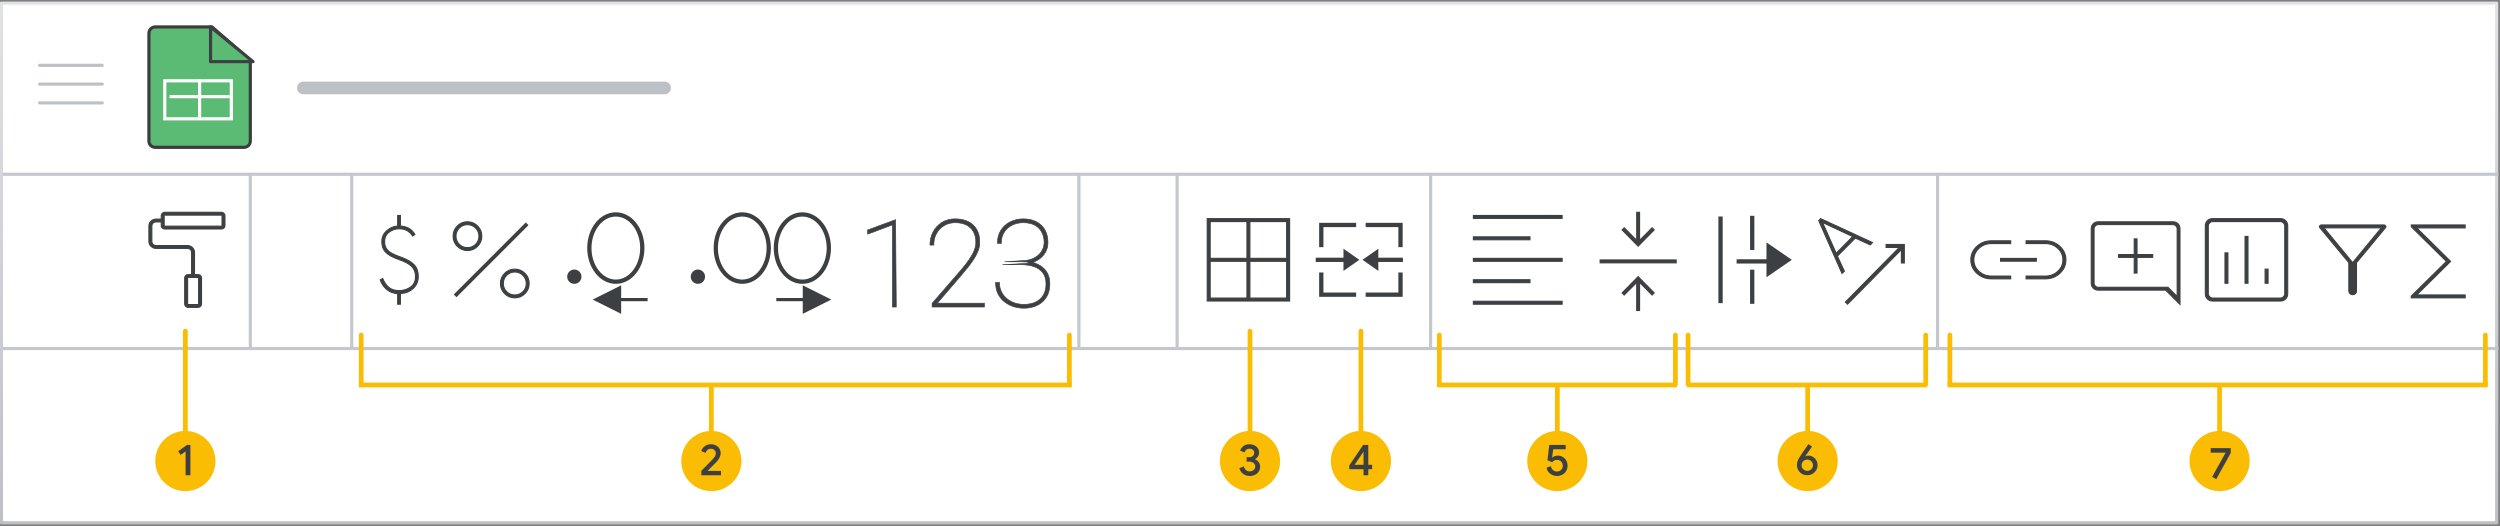 <?xml version="1.0" encoding="UTF-8"?>
<svg width="789px" height="166px" viewBox="0 0 789 166" version="1.1" xmlns="http://www.w3.org/2000/svg" xmlns:xlink="http://www.w3.org/1999/xlink">
    <rect x="0" y="0" width="789" height="166" fill="#808080" stroke="none"/>
    <title>sheets-sw-customize-spreadsheet-data</title>
    <defs>
        <linearGradient x1="50%" y1="0%" x2="50%" y2="100%" id="linearGradient-1">
            <stop stop-color="#E0E2E5" offset="0%"></stop>
            <stop stop-color="#BDC1C6" offset="100%"></stop>
        </linearGradient>
    </defs>
    <g id="sheets-sw-customize-spreadsheet-data" stroke="none" stroke-width="1" fill="none" fill-rule="evenodd">
        <rect id="border" stroke="url(#linearGradient-1)" fill="#FFFFFF" stroke-linejoin="round" x="0.45" y="1" width="787.495" height="164"></rect>
        <line x1="95.748" y1="27.76" x2="209.748" y2="27.76" id="Line-4" stroke="#BDC1C6" stroke-width="4" stroke-linecap="round" stroke-linejoin="round"></line>
        <g id="logo" transform="translate(47, 8.5)">
            <path d="M2,0 L19.918,0 L19.918,0 L32,10.514 L32,36 C32,37.105 31.105,38 30,38 L2,38 C0.895,38 1.3527075e-16,37.105 0,36 L0,2 C-5.7935996e-16,0.895 0.895,-1.91384796e-17 2,0 Z" id="Rectangle" stroke="#3C3C3C" fill="#5BBA73"></path>
            <line x1="7" y1="22" x2="25" y2="22" id="Line-11" stroke="#FFFFFF" stroke-linecap="square"></line>
            <rect id="Rectangle" stroke="#FFFFFF" x="5" y="17" width="21" height="12"></rect>
            <path d="M31.464,-0.5 L20.5,12.901 L20.5,-0.5 L31.464,-0.5 Z" id="Path-5" stroke="#3C4043" fill="#5BBA73" stroke-linejoin="round" transform="translate(25.705, 5.75) rotate(-90) translate(-25.705, -5.75) "></path>
            <line x1="16" y1="17" x2="16" y2="28" id="Line-12" stroke="#FFFFFF" stroke-linecap="square"></line>
        </g>
        <g id="UI/menu-dark-grey" transform="translate(12.5, 20)" stroke="#BDC1C6" stroke-linecap="round" stroke-linejoin="round">
            <line x1="1.99059519e-15" y1="0.618" x2="19.76" y2="0.618" id="Line"></line>
            <line x1="1.99059519e-15" y1="6.545" x2="19.76" y2="6.545" id="Line"></line>
            <line x1="1.99059519e-15" y1="12.473" x2="19.76" y2="12.473" id="Line"></line>
        </g>
        <line x1="1.415" y1="55" x2="787.991" y2="55" id="Line-13" stroke="#C4C8CC" stroke-linecap="square"></line>
        <line x1="1.415" y1="110" x2="787.991" y2="110" id="Line-13-Copy" stroke="#C4C8CC" stroke-linecap="square"></line>
        <line x1="79" y1="55.5" x2="79" y2="109.5" id="Line-14" stroke="#C4C8CC" stroke-linecap="square"></line>
        <line x1="111" y1="55.5" x2="111" y2="109.5" id="Line-14-Copy" stroke="#C4C8CC" stroke-linecap="square"></line>
        <line x1="340.5" y1="55.5" x2="340.5" y2="109.5" id="Line-14-Copy-2" stroke="#C4C8CC" stroke-linecap="square"></line>
        <line x1="371.5" y1="55.5" x2="371.5" y2="109.5" id="Line-14-Copy-3" stroke="#C4C8CC" stroke-linecap="square"></line>
        <line x1="451.5" y1="55.5" x2="451.5" y2="109.5" id="Line-14-Copy-4" stroke="#C4C8CC" stroke-linecap="square"></line>
        <line x1="611.5" y1="55.5" x2="611.5" y2="109.5" id="Line-14-Copy-5" stroke="#C4C8CC" stroke-linecap="square"></line>
        <g id="1" transform="translate(49, 136)">
            <circle id="Oval" fill="#FBBC04" cx="9.5" cy="9.5" r="9.5"></circle>
            <polygon fill="#3C4043" fill-rule="nonzero" points="11.09 14 11.09 4.424 10.012 4.424 7.24 6.412 8.01 7.574 9.578 6.454 9.578 14"></polygon>
        </g>
        <g id="2" transform="translate(215, 136)">
            <circle id="Oval" fill="#FBBC04" cx="9.5" cy="9.5" r="9.5"></circle>
            <path d="M12.546,14 L12.546,12.628 L8.346,12.628 L8.332,12.586 C8.603,12.306 8.999,11.909 9.522,11.396 C9.727,11.191 9.925,10.994 10.114,10.805 L10.908,10.01 C11.925,8.993 12.434,7.98 12.434,6.972 C12.434,6.468 12.306,6.006 12.049,5.586 C11.793,5.166 11.431,4.83 10.964,4.578 C10.498,4.326 9.961,4.2 9.354,4.2 C8.794,4.2 8.3,4.312 7.87,4.536 C7.441,4.76 7.098,5.035 6.841,5.362 C6.585,5.689 6.41,6.02 6.316,6.356 L7.674,6.916 C7.777,6.571 7.966,6.27 8.241,6.013 C8.517,5.756 8.878,5.628 9.326,5.628 C9.812,5.628 10.197,5.766 10.481,6.041 C10.766,6.316 10.908,6.641 10.908,7.014 C10.908,7.378 10.834,7.695 10.684,7.966 C10.535,8.237 10.255,8.587 9.844,9.016 C9.52,9.375 8.798,10.116 7.678,11.239 L6.587,12.33 L6.344,12.572 L6.344,14 L12.546,14 Z" fill="#3C4043" fill-rule="nonzero"></path>
        </g>
        <g id="3" transform="translate(385, 136)">
            <circle id="Oval" fill="#FBBC04" cx="9.5" cy="9.5" r="9.5"></circle>
            <path d="M9.417,14.224 C10.043,14.224 10.602,14.098 11.097,13.846 C11.592,13.594 11.982,13.246 12.266,12.803 C12.551,12.36 12.693,11.858 12.693,11.298 C12.693,10.738 12.544,10.257 12.245,9.856 C11.947,9.455 11.564,9.156 11.097,8.96 L11.097,8.89 C11.452,8.703 11.751,8.433 11.993,8.078 C12.236,7.723 12.357,7.294 12.357,6.79 C12.357,6.305 12.229,5.864 11.972,5.467 C11.716,5.07 11.356,4.76 10.894,4.536 C10.432,4.312 9.912,4.2 9.333,4.2 C8.549,4.2 7.907,4.403 7.408,4.809 C6.909,5.215 6.566,5.684 6.379,6.216 L7.751,6.79 C7.863,6.454 8.047,6.172 8.304,5.943 C8.561,5.714 8.904,5.6 9.333,5.6 C9.762,5.6 10.12,5.719 10.404,5.957 C10.689,6.195 10.831,6.505 10.831,6.888 C10.831,7.336 10.675,7.684 10.362,7.931 C10.05,8.178 9.66,8.302 9.193,8.302 L8.437,8.302 L8.437,9.688 L9.263,9.688 C9.814,9.688 10.269,9.833 10.628,10.122 C10.988,10.411 11.167,10.78 11.167,11.228 C11.167,11.676 10.995,12.045 10.649,12.334 C10.304,12.623 9.893,12.768 9.417,12.768 C8.95,12.768 8.556,12.633 8.234,12.362 C7.912,12.091 7.686,11.704 7.555,11.2 L6.141,11.774 C6.375,12.577 6.797,13.186 7.408,13.601 C8.02,14.016 8.689,14.224 9.417,14.224 Z" fill="#3C4043" fill-rule="nonzero"></path>
        </g>
        <g id="4" transform="translate(420, 136)">
            <circle id="Oval" fill="#FBBC04" cx="9.5" cy="9.5" r="9.5"></circle>
            <path d="M11.832,14 L11.832,12.082 L13.05,12.082 L13.05,10.682 L11.832,10.682 L11.832,4.424 L10.208,4.424 L5.826,10.906 L5.826,12.082 L10.334,12.082 L10.334,14 L11.832,14 Z M10.334,10.682 L7.52,10.682 L10.25,6.65 L10.334,6.65 L10.334,10.682 Z" fill="#3C4043" fill-rule="nonzero"></path>
        </g>
        <g id="5" transform="translate(482, 136)">
            <circle id="Oval" fill="#FBBC04" cx="9.5" cy="9.5" r="9.5"></circle>
            <path d="M9.375,14.224 C10.01,14.224 10.582,14.084 11.09,13.804 C11.599,13.524 11.998,13.137 12.287,12.642 C12.576,12.147 12.721,11.592 12.721,10.976 C12.721,10.36 12.581,9.809 12.301,9.324 C12.021,8.839 11.648,8.461 11.181,8.19 C10.714,7.919 10.21,7.784 9.669,7.784 C9.007,7.784 8.423,7.985 7.919,8.386 L7.835,8.372 L8.199,5.796 L12.133,5.796 L12.133,4.424 L6.953,4.424 L6.379,9.24 L7.863,9.898 C8.031,9.665 8.248,9.48 8.514,9.345 C8.78,9.21 9.067,9.142 9.375,9.142 C9.916,9.142 10.357,9.317 10.698,9.667 C11.039,10.017 11.209,10.458 11.209,10.99 C11.209,11.522 11.034,11.958 10.684,12.299 C10.334,12.64 9.893,12.81 9.361,12.81 C8.867,12.81 8.454,12.656 8.122,12.348 C7.791,12.04 7.56,11.625 7.429,11.102 L6.071,11.634 C6.211,12.203 6.452,12.682 6.792,13.069 C7.133,13.456 7.529,13.746 7.982,13.937 C8.435,14.128 8.899,14.224 9.375,14.224 Z" fill="#3C4043" fill-rule="nonzero"></path>
        </g>
        <g id="6" transform="translate(561, 136)">
            <circle id="Oval" fill="#FBBC04" cx="9.5" cy="9.5" r="9.5"></circle>
            <path d="M9.389,13.972 C9.962,13.972 10.497,13.831 10.993,13.549 C11.489,13.267 11.884,12.885 12.18,12.402 C12.476,11.92 12.624,11.392 12.624,10.819 C12.624,10.246 12.487,9.729 12.214,9.27 C11.941,8.81 11.582,8.449 11.136,8.185 C10.69,7.921 10.231,7.789 9.757,7.789 C9.403,7.789 9.084,7.866 8.802,8.021 L8.802,8.021 L8.747,7.966 L10.877,4.964 L9.73,4.172 L7.369,7.625 C6.959,8.217 6.648,8.756 6.434,9.243 C6.22,9.729 6.113,10.241 6.113,10.778 C6.113,11.333 6.25,11.856 6.523,12.348 C6.796,12.839 7.182,13.233 7.683,13.528 C8.183,13.824 8.752,13.972 9.389,13.972 Z M9.375,12.607 C9.057,12.607 8.759,12.53 8.481,12.375 C8.204,12.22 7.983,12.009 7.819,11.74 C7.656,11.472 7.574,11.169 7.574,10.833 C7.574,10.496 7.656,10.191 7.819,9.918 C7.983,9.645 8.204,9.431 8.481,9.277 C8.759,9.122 9.057,9.045 9.375,9.045 C9.694,9.045 9.992,9.122 10.269,9.277 C10.547,9.431 10.767,9.645 10.931,9.918 C11.095,10.191 11.177,10.496 11.177,10.833 C11.177,11.169 11.095,11.472 10.931,11.74 C10.767,12.009 10.547,12.22 10.269,12.375 C9.992,12.53 9.694,12.607 9.375,12.607 Z" fill="#3C4043" fill-rule="nonzero"></path>
        </g>
        <g id="7" transform="translate(691, 136)">
            <circle id="Oval" fill="#FBBC04" cx="9.5" cy="9.5" r="9.5"></circle>
            <polygon fill="#3C4043" fill-rule="nonzero" points="8.452 15.224 13.03 6.936 13.03 5.424 6.688 5.424 6.688 6.852 11.35 6.852 11.378 6.894 7.15 14.524"></polygon>
        </g>
        <g id="functions_BASELINE_P900_FILL0_wght100_GRAD0_opsz48" transform="translate(761, 71)" fill="#3C4043" fill-rule="nonzero" stroke="#3C4043" stroke-width="0.35">
            <polygon id="Path" points="0 23 0 22.454 11.092 11.5 0 0.546 0 0 17 0 17 0.923 1.7 0.923 12.41 11.5 1.7 22.077 17 22.077 17 23"></polygon>
        </g>
        <g id="filter_alt_BASELINE_P900_FILL0_wght100_GRAD0_opsz48" transform="translate(732, 71)" fill="#3C4043" fill-rule="nonzero" stroke="#3C4043" stroke-width="0.35">
            <path d="M10.5,22 C10.156,22 9.87,21.891 9.641,21.672 C9.412,21.453 9.297,21.179 9.297,20.851 L9.297,11.903 L0.147,0.862 C-0.025,0.698 -0.046,0.513 0.083,0.308 C0.212,0.103 0.376,0 0.577,0 L20.423,0 C20.624,0 20.788,0.103 20.917,0.308 C21.046,0.513 21.025,0.698 20.853,0.862 L11.703,11.903 L11.703,20.851 C11.703,21.179 11.588,21.453 11.359,21.672 C11.13,21.891 10.844,22 10.5,22 Z M10.5,11.903 L19.564,0.903 L1.436,0.903 L10.5,11.903 Z" id="Shape"></path>
        </g>
        <g id="insert_chart_BASELINE_P900_FILL0_wght100_GRAD0_opsz48" transform="translate(696, 69)" fill="#3C4043" fill-rule="nonzero" stroke="#3C4043" stroke-width="0.35">
            <path d="M6.205,20.386 L7.133,20.386 L7.133,10.805 L6.205,10.805 L6.205,20.386 Z M12.536,20.386 L13.464,20.386 L13.464,5.614 L12.536,5.614 L12.536,20.386 Z M18.867,20.386 L19.795,20.386 L19.795,15.955 L18.867,15.955 L18.867,20.386 Z M2.279,26 C1.632,26 1.09,25.782 0.654,25.346 C0.218,24.91 0,24.368 0,23.721 L0,2.279 C0,1.632 0.218,1.09 0.654,0.654 C1.09,0.218 1.632,0 2.279,0 L23.721,0 C24.368,0 24.91,0.218 25.346,0.654 C25.782,1.09 26,1.632 26,2.279 L26,23.721 C26,24.368 25.782,24.91 25.346,25.346 C24.91,25.782 24.368,26 23.721,26 L2.279,26 Z M2.279,25.071 L23.721,25.071 C24.058,25.071 24.368,24.931 24.649,24.649 C24.931,24.368 25.071,24.058 25.071,23.721 L25.071,2.279 C25.071,1.942 24.931,1.632 24.649,1.351 C24.368,1.069 24.058,0.929 23.721,0.929 L2.279,0.929 C1.942,0.929 1.632,1.069 1.351,1.351 C1.069,1.632 0.929,1.942 0.929,2.279 L0.929,23.721 C0.929,24.058 1.069,24.368 1.351,24.649 C1.632,24.931 1.942,25.071 2.279,25.071 L2.279,25.071 Z M0.929,0.929 L0.929,25.071 L0.929,0.929 Z" id="Shape"></path>
        </g>
        <g id="add_comment_BASELINE_P900_FILL0_wght100_GRAD0_opsz48" transform="translate(674, 83.034) scale(-1, 1) translate(-674, -83.034) translate(660, 70)" fill="#3C4043" fill-rule="nonzero" stroke="#3C4043" stroke-width="0.35">
            <path d="M13.557,16.172 L14.443,16.172 L14.443,11.224 L19.391,11.224 L19.391,10.339 L14.443,10.339 L14.443,5.391 L13.557,5.391 L13.557,10.339 L8.609,10.339 L8.609,11.224 L13.557,11.224 L13.557,16.172 Z M0,26.069 L0,2.172 C0,1.556 0.208,1.039 0.624,0.624 C1.039,0.208 1.556,0 2.172,0 L25.828,0 C26.444,0 26.961,0.208 27.376,0.624 C27.792,1.039 28,1.556 28,2.172 L28,19.391 C28,20.008 27.792,20.524 27.376,20.94 C26.961,21.355 26.444,21.563 25.828,21.563 L4.506,21.563 L0,26.069 Z M3.782,20.678 L25.828,20.678 C26.149,20.678 26.444,20.544 26.713,20.276 C26.981,20.008 27.115,19.713 27.115,19.391 L27.115,2.172 C27.115,1.851 26.981,1.556 26.713,1.287 C26.444,1.019 26.149,0.885 25.828,0.885 L2.172,0.885 C1.851,0.885 1.556,1.019 1.287,1.287 C1.019,1.556 0.885,1.851 0.885,2.172 L0.885,23.575 L3.782,20.678 Z M0.885,20.678 L0.885,0.885 L0.885,20.678 L0.885,20.678 Z" id="Shape"></path>
        </g>
        <g id="link_BASELINE_P900_FILL0_wght100_GRAD0_opsz48" transform="translate(622, 76)" fill="#3C4043" fill-rule="nonzero" stroke="#3C4043" stroke-width="0.35">
            <path d="M12.571,12 L6.477,12 C4.688,12 3.161,11.414 1.896,10.243 C0.632,9.072 0,7.658 0,6 C0,4.342 0.632,2.928 1.896,1.757 C3.161,0.586 4.688,0 6.477,0 L12.571,0 L12.571,0.868 L6.477,0.868 C4.943,0.868 3.636,1.368 2.557,2.368 C1.477,3.368 0.938,4.579 0.938,6 C0.938,7.421 1.477,8.632 2.557,9.632 C3.636,10.632 4.943,11.132 6.477,11.132 L12.571,11.132 L12.571,12 Z M9.375,6.434 L9.375,5.566 L20.668,5.566 L20.668,6.434 L9.375,6.434 Z M17.429,12 L17.429,11.132 L23.523,11.132 C25.057,11.132 26.364,10.632 27.443,9.632 C28.523,8.632 29.062,7.421 29.062,6 C29.062,4.579 28.523,3.368 27.443,2.368 C26.364,1.368 25.057,0.868 23.523,0.868 L17.429,0.868 L17.429,0 L23.523,0 C25.312,0 26.839,0.586 28.104,1.757 C29.368,2.928 30,4.342 30,6 C30,7.658 29.368,9.072 28.104,10.243 C26.839,11.414 25.312,12 23.523,12 L17.429,12 Z" id="Shape"></path>
        </g>
        <g id="text_rotation_angleup_BASELINE_P900_FILL0_wght100_GRAD0_opsz48" transform="translate(574, 69)" fill="#3C4043" fill-rule="nonzero" stroke="#3C4043" stroke-width="0.35">
            <path d="M9.083,27 L8.417,26.324 L25.417,9.085 L21.25,9.085 L21.25,8.155 L27,8.155 L27,13.986 L26.083,13.986 L26.083,9.761 L9.083,27 Z M7.333,17.282 L0,0.634 L0.583,0 L16.958,7.563 L16.25,8.282 L11.542,6.127 L5.875,11.831 L8.083,16.606 L7.333,17.282 Z M5.5,10.944 L10.708,5.662 L1.417,1.31 L1.292,1.437 L5.5,10.944 Z" id="Shape"></path>
        </g>
        <g id="vertical_align_center_BASELINE_P900_FILL0_wght100_GRAD0_opsz48" transform="translate(505, 67)" fill="#3C4043" fill-rule="nonzero" stroke="#3C4043" stroke-width="0.35">
            <path d="M11.551,31 L11.551,22.131 L7.592,26.11 L6.939,25.447 L12,20.307 L17.061,25.447 L16.408,26.11 L12.449,22.131 L12.449,31 L11.551,31 Z M0,15.956 L0,15.044 L24,15.044 L24,15.956 L0,15.956 Z M12,10.693 L6.939,5.553 L7.592,4.89 L11.551,8.869 L11.551,0 L12.449,0 L12.449,8.869 L16.408,4.89 L17.061,5.553 L12,10.693 Z" id="Shape"></path>
        </g>
        <g id="wrap" transform="translate(542, 68)">
            <line x1="17.25" y1="14.5" x2="7.375" y2="14.5" id="Line-15-Copy-2" stroke="#3C4043" stroke-width="1.35" stroke-linecap="square" transform="translate(12, 14.5) scale(-1, 1) translate(-12, -14.5) "></line>
            <line x1="11" y1="0.786" x2="11" y2="10.214" id="Line-18" stroke="#3C4043" stroke-width="1.35" stroke-linecap="square"></line>
            <line x1="1" y1="1" x2="1" y2="27" id="Line-18-Copy-2" stroke="#3C4043" stroke-width="1.35" stroke-linecap="square"></line>
            <line x1="11" y1="17.786" x2="11" y2="27.214" id="Line-18-Copy" stroke="#3C4043" stroke-width="1.35" stroke-linecap="square"></line>
            <polygon id="Triangle-Copy-2" fill="#3C4043" transform="translate(19.5, 14) rotate(-270) translate(-19.5, -14) " points="19.5 10 25 18 14 18"></polygon>
        </g>
        <g id="format_align_left_BASELINE_P900_FILL0_wght100_GRAD0_opsz48" transform="translate(465, 68)" fill="#3C4043" fill-rule="nonzero" stroke="#3C4043" stroke-width="0.35">
            <path d="M0,28 L0,27.078 L28,27.078 L28,28 L0,28 Z M0,21.21 L0,20.287 L17.856,20.287 L17.856,21.21 L0,21.21 Z M0,14.461 L0,13.539 L28,13.539 L28,14.461 L0,14.461 Z M0,7.671 L0,6.749 L17.856,6.749 L17.856,7.671 L0,7.671 Z M0,0.922 L0,0 L28,0 L28,0.922 L0,0.922 Z" id="Shape"></path>
        </g>
        <g id="border_all_BASELINE_P900_FILL0_wght100_GRAD0_opsz48" transform="translate(381, 69)" fill="#3C4043" fill-rule="nonzero" stroke="#3C4043" stroke-width="0.35">
            <path d="M0,26 L0,0 L26,0 L26,26 L0,26 Z M25.071,25.071 L25.071,13.464 L13.464,13.464 L13.464,25.071 L25.071,25.071 Z M25.071,0.929 L13.464,0.929 L13.464,12.536 L25.071,12.536 L25.071,0.929 Z M0.929,0.929 L0.929,12.536 L12.536,12.536 L12.536,0.929 L0.929,0.929 Z M0.929,25.071 L12.536,25.071 L12.536,13.464 L0.929,13.464 L0.929,25.071 Z" id="Shape"></path>
        </g>
        <g id="percent_BASELINE_P900_FILL0_wght100_GRAD0_opsz48" transform="translate(143, 70)" fill="#3C4043" fill-rule="nonzero" stroke="#3C4043" stroke-width="0.35">
            <path d="M4.531,9.061 C3.279,9.061 2.211,8.619 1.327,7.735 C0.442,6.85 0,5.782 0,4.531 C0,3.279 0.442,2.211 1.327,1.327 C2.211,0.442 3.279,0 4.531,0 C5.782,0 6.85,0.442 7.735,1.327 C8.619,2.211 9.061,3.279 9.061,4.531 C9.061,5.782 8.619,6.85 7.735,7.735 C6.85,8.619 5.782,9.061 4.531,9.061 Z M4.531,8.163 C5.537,8.163 6.395,7.81 7.102,7.102 C7.81,6.395 8.163,5.537 8.163,4.531 C8.163,3.524 7.81,2.667 7.102,1.959 C6.395,1.252 5.537,0.898 4.531,0.898 C3.524,0.898 2.667,1.252 1.959,1.959 C1.252,2.667 0.898,3.524 0.898,4.531 C0.898,5.537 1.252,6.395 1.959,7.102 C2.667,7.81 3.524,8.163 4.531,8.163 Z M19.469,24 C18.218,24 17.15,23.558 16.265,22.673 C15.381,21.789 14.939,20.721 14.939,19.469 C14.939,18.218 15.381,17.15 16.265,16.265 C17.15,15.381 18.218,14.939 19.469,14.939 C20.721,14.939 21.789,15.381 22.673,16.265 C23.558,17.15 24,18.218 24,19.469 C24,20.721 23.558,21.789 22.673,22.673 C21.789,23.558 20.721,24 19.469,24 L19.469,24 Z M19.469,23.102 C20.476,23.102 21.333,22.748 22.041,22.041 C22.748,21.333 23.102,20.476 23.102,19.469 C23.102,18.463 22.748,17.605 22.041,16.898 C21.333,16.19 20.476,15.837 19.469,15.837 C18.463,15.837 17.605,16.19 16.898,16.898 C16.19,17.605 15.837,18.463 15.837,19.469 C15.837,20.476 16.19,21.333 16.898,22.041 C17.605,22.748 18.463,23.102 19.469,23.102 Z M1.061,23.551 L0.449,22.939 L22.939,0.449 L23.551,1.061 L1.061,23.551 Z" id="Shape"></path>
        </g>
        <g id="attach_money_BASELINE_P900_FILL0_wght100_GRAD0_opsz48" transform="translate(120, 68)" fill="#3C4043" fill-rule="nonzero" stroke="#3C4043" stroke-width="0.35">
            <path d="M5.511,28 L5.511,24.689 C4.156,24.577 3.01,24.137 2.072,23.368 C1.134,22.6 0.443,21.587 0,20.329 L0.782,19.91 C1.277,21.14 1.935,22.083 2.756,22.74 C3.577,23.396 4.651,23.725 5.98,23.725 C7.257,23.725 8.436,23.368 9.518,22.656 C10.599,21.943 11.14,20.818 11.14,19.281 C11.14,17.94 10.736,16.871 9.928,16.075 C9.121,15.278 7.752,14.545 5.824,13.874 C3.974,13.232 2.625,12.491 1.779,11.653 C0.932,10.814 0.508,9.683 0.508,8.257 C0.508,6.86 1.042,5.701 2.111,4.778 C3.179,3.856 4.313,3.381 5.511,3.353 L5.511,0 L6.371,0 L6.371,3.353 C7.362,3.409 8.235,3.64 8.99,4.045 C9.746,4.45 10.397,5.1 10.945,5.994 L10.241,6.497 C9.824,5.826 9.27,5.274 8.58,4.841 C7.889,4.408 7.036,4.192 6.02,4.192 C4.795,4.192 3.713,4.555 2.775,5.281 C1.837,6.008 1.368,7 1.368,8.257 C1.368,9.347 1.694,10.255 2.345,10.982 C2.997,11.709 4.391,12.435 6.528,13.162 C8.456,13.86 9.85,14.664 10.71,15.572 C11.57,16.48 12,17.703 12,19.24 C12,20.776 11.466,22.041 10.397,23.033 C9.329,24.025 7.987,24.563 6.371,24.647 L6.371,28 L5.511,28 Z" id="Path"></path>
        </g>
        <g id="imagesearch_roller_BASELINE_P900_FILL0_wght100_GRAD0_opsz48" transform="translate(47, 67)" fill="#3C4043" fill-rule="nonzero" stroke="#3C4043" stroke-width="0.35">
            <path d="M15.512,30 L12.376,30 C12.07,30 11.812,29.892 11.603,29.676 C11.394,29.459 11.289,29.216 11.289,28.946 L11.289,20.716 C11.289,20.419 11.394,20.169 11.603,19.966 C11.812,19.764 12.07,19.662 12.376,19.662 L13.463,19.662 L13.463,12.689 C13.463,12.311 13.338,12 13.087,11.757 C12.836,11.514 12.516,11.392 12.125,11.392 L2.258,11.392 C1.645,11.392 1.115,11.176 0.669,10.743 C0.223,10.311 0,9.797 0,9.203 L0,4.338 C0,3.716 0.223,3.196 0.669,2.777 C1.115,2.358 1.645,2.149 2.258,2.149 L3.889,2.149 L3.889,1.054 C3.889,0.784 3.993,0.541 4.202,0.324 C4.411,0.108 4.669,0 4.976,0 L22.913,0 C23.192,0 23.443,0.108 23.666,0.324 C23.889,0.541 24,0.784 24,1.054 L24,4.216 C24,4.486 23.889,4.73 23.666,4.946 C23.443,5.162 23.192,5.27 22.913,5.27 L4.976,5.27 C4.669,5.27 4.411,5.162 4.202,4.946 C3.993,4.73 3.889,4.486 3.889,4.216 L3.889,3.041 L2.258,3.041 C1.868,3.041 1.547,3.162 1.296,3.405 C1.045,3.649 0.92,3.959 0.92,4.338 L0.92,9.203 C0.92,9.554 1.045,9.858 1.296,10.115 C1.547,10.372 1.868,10.5 2.258,10.5 L12.125,10.5 C12.767,10.5 13.303,10.709 13.735,11.128 C14.167,11.547 14.383,12.068 14.383,12.689 L14.383,19.662 L15.512,19.662 C15.819,19.662 16.077,19.764 16.286,19.966 C16.495,20.169 16.599,20.419 16.599,20.716 L16.599,28.946 C16.599,29.216 16.495,29.459 16.286,29.676 C16.077,29.892 15.819,30 15.512,30 L15.512,30 Z M4.808,0.892 L4.808,4.378 L4.808,0.892 Z M12.209,29.108 L15.679,29.108 L15.679,20.554 L12.209,20.554 L12.209,29.108 Z M4.808,4.378 L23.08,4.378 L23.08,0.892 L4.808,0.892 L4.808,4.378 Z M12.209,29.108 L15.679,29.108 L12.209,29.108 Z" id="Shape"></path>
        </g>
        <g id="decimal-right" transform="translate(218, 67)">
            <ellipse id="Oval" stroke="#3C4043" stroke-width="1.35" cx="16.258" cy="11.29" rx="8.357" ry="10.615"></ellipse>
            <ellipse id="Oval-Copy" stroke="#3C4043" stroke-width="1.35" cx="35.226" cy="11.29" rx="8.357" ry="10.615"></ellipse>
            <circle id="Oval" fill="#3C4043" cx="2.258" cy="20.323" r="2.258"></circle>
            <path id="Line-15" d="M36.005,23.048 L36.005,27.048 L44.349,27.048 L44.349,28.048 L36.005,28.048 L36.005,32.048 L27.005,27.548 L36.005,23.048 Z" transform="translate(35.677, 27.548) scale(-1, 1) translate(-35.677, -27.548) " fill="#3C4043" fill-rule="nonzero"></path>
        </g>
        <g id="decimal-left" transform="translate(179, 67)">
            <ellipse id="Oval" stroke="#3C4043" stroke-width="1.35" cx="15.355" cy="11.29" rx="8.357" ry="10.615"></ellipse>
            <circle id="Oval" fill="#3C4043" cx="2.258" cy="20.323" r="2.258"></circle>
            <path id="Line-15" d="M17.038,23.048 L17.037,27.048 L25.382,27.048 L25.382,28.048 L17.037,28.048 L17.038,32.048 L8.038,27.548 L17.038,23.048 Z" fill="#3C4043" fill-rule="nonzero"></path>
        </g>
        <line x1="58.5" y1="137.5" x2="58.5" y2="104.5" id="Line-16" stroke="#FBBC04" stroke-width="1.5" stroke-linecap="round"></line>
        <line x1="224.5" y1="137.765" x2="224.5" y2="122.235" id="Line-16-Copy" stroke="#FBBC04" stroke-width="1.5" stroke-linecap="round"></line>
        <line x1="114" y1="121.265" x2="114" y2="105.735" id="Line-16-Copy-7" stroke="#FBBC04" stroke-width="1.5" stroke-linecap="round"></line>
        <line x1="337.5" y1="121.265" x2="337.5" y2="105.735" id="Line-16-Copy-8" stroke="#FBBC04" stroke-width="1.5" stroke-linecap="round"></line>
        <line x1="394.5" y1="137.5" x2="394.5" y2="104.5" id="Line-16-Copy-2" stroke="#FBBC04" stroke-width="1.5" stroke-linecap="round"></line>
        <line x1="429.5" y1="137.5" x2="429.5" y2="104.5" id="Line-16-Copy-3" stroke="#FBBC04" stroke-width="1.5" stroke-linecap="round"></line>
        <line x1="491.5" y1="137.765" x2="491.5" y2="122.235" id="Line-16-Copy-4" stroke="#FBBC04" stroke-width="1.5" stroke-linecap="round"></line>
        <line x1="570.5" y1="137.765" x2="570.5" y2="122.235" id="Line-16-Copy-5" stroke="#FBBC04" stroke-width="1.5" stroke-linecap="round"></line>
        <line x1="700.5" y1="137.765" x2="700.5" y2="122.235" id="Line-16-Copy-6" stroke="#FBBC04" stroke-width="1.5" stroke-linecap="round"></line>
        <line x1="114" y1="121.5" x2="337.5" y2="121.5" id="Line-17" stroke="#FBBC04" stroke-width="1.5" stroke-linecap="square"></line>
        <line x1="784.383" y1="121.265" x2="784.383" y2="105.735" id="Line-16-Copy-9" stroke="#FBBC04" stroke-width="1.5" stroke-linecap="round"></line>
        <line x1="615.383" y1="121.265" x2="615.383" y2="105.735" id="Line-16-Copy-10" stroke="#FBBC04" stroke-width="1.5" stroke-linecap="round"></line>
        <line x1="615.383" y1="121.5" x2="784.383" y2="121.5" id="Line-17-Copy" stroke="#FBBC04" stroke-width="1.5" stroke-linecap="square"></line>
        <line x1="454.252" y1="121.265" x2="454.252" y2="105.735" id="Line-16-Copy-11" stroke="#FBBC04" stroke-width="1.5" stroke-linecap="round"></line>
        <line x1="528.752" y1="121.265" x2="528.752" y2="105.735" id="Line-16-Copy-12" stroke="#FBBC04" stroke-width="1.5" stroke-linecap="round"></line>
        <line x1="454.252" y1="121.5" x2="528.5" y2="121.5" id="Line-17-Copy-2" stroke="#FBBC04" stroke-width="1.5" stroke-linecap="square"></line>
        <line x1="532.752" y1="121.265" x2="532.752" y2="105.735" id="Line-16-Copy-14" stroke="#FBBC04" stroke-width="1.5" stroke-linecap="round"></line>
        <line x1="607.752" y1="121.265" x2="607.752" y2="105.735" id="Line-16-Copy-13" stroke="#FBBC04" stroke-width="1.5" stroke-linecap="round"></line>
        <line x1="533.252" y1="121.5" x2="607.5" y2="121.5" id="Line-17-Copy-3" stroke="#FBBC04" stroke-width="1.5" stroke-linecap="square"></line>
        <g id="merge" transform="translate(415, 71)">
            <polyline id="Path-6" stroke="#3C4043" stroke-width="1.35" points="13 0 2 0 2 7"></polyline>
            <polyline id="Path-6-Copy" stroke="#3C4043" stroke-width="1.35" transform="translate(7.5, 18.5) scale(1, -1) translate(-7.5, -18.5) " points="13 15 2 15 2 22"></polyline>
            <polyline id="Path-6-Copy-3" stroke="#3C4043" stroke-width="1.35" transform="translate(21.5, 3.5) scale(-1, 1) translate(-21.5, -3.5) " points="27 0 16 0 16 7"></polyline>
            <polyline id="Path-6-Copy-2" stroke="#3C4043" stroke-width="1.35" transform="translate(21.5, 18.5) scale(-1, -1) translate(-21.5, -18.5) " points="27 15 16 15 16 22"></polyline>
            <line x1="10.083" y1="11" x2="0.917" y2="11" id="Line-15" stroke="#3C4043" stroke-width="1.35" stroke-linecap="square" transform="translate(5.5, 11) scale(-1, 1) translate(-5.5, -11) "></line>
            <line x1="27.083" y1="11" x2="17.917" y2="11" id="Line-15-Copy" stroke="#3C4043" stroke-width="1.35" stroke-linecap="square" transform="translate(22.5, 11) scale(-1, 1) translate(-22.5, -11) "></line>
            <polygon id="Triangle" fill="#3C4043" transform="translate(11.5, 11) rotate(-270) translate(-11.5, -11) " points="11.5 8.5 15 13.5 8 13.5"></polygon>
            <polygon id="Triangle-Copy" fill="#3C4043" transform="translate(17.5, 11) scale(-1, 1) rotate(-270) translate(-17.5, -11) " points="17.5 8.5 21 13.5 14 13.5"></polygon>
        </g>
        <g id="123-copy" transform="translate(273.925, 69.172)" fill="#3C4043" fill-rule="nonzero" stroke="#3C4043" stroke-width="0.2">
            <path d="M8.727,0.156 L8.935,27.726 L7.724,27.726 L7.724,1.791 L-0.1,4.73 L-0.1,3.412 L8.727,0.156 Z" id="Path"></path>
            <path d="M27.513,-0.1 C29.09,-0.1 30.458,0.182 31.618,0.743 C32.785,1.307 33.688,2.141 34.328,3.244 C34.966,4.343 35.287,5.701 35.287,7.318 C35.287,8.166 35.126,9.023 34.804,9.889 C34.483,10.75 34.049,11.608 33.503,12.463 C32.958,13.314 32.354,14.159 31.691,14.998 C31.029,15.835 30.348,16.66 29.648,17.472 L21.891,26.515 L36.747,26.515 L36.747,27.726 L20.245,27.726 L20.245,26.578 L29.197,16.255 C30.33,14.949 31.254,13.769 31.969,12.718 C32.682,11.671 33.209,10.704 33.55,9.818 C33.888,8.939 34.058,8.106 34.058,7.318 C34.058,6.051 33.813,4.953 33.321,4.024 C32.831,3.1 32.102,2.384 31.135,1.876 C30.162,1.365 28.954,1.111 27.513,1.111 C26.235,1.111 25.085,1.411 24.064,2.014 C23.044,2.616 22.242,3.443 21.658,4.494 C21.059,5.573 20.767,6.797 20.782,8.167 L19.572,8.167 C19.556,6.638 19.891,5.241 20.575,3.976 C21.245,2.738 22.177,1.749 23.371,1.01 C24.565,0.271 25.946,-0.1 27.513,-0.1 Z" id="Path"></path>
            <path d="M49.019,-0.1 C50.596,-0.1 51.968,0.201 53.135,0.8 C54.307,1.402 55.213,2.264 55.853,3.385 C56.491,4.503 56.811,5.839 56.811,7.393 C56.811,8.344 56.611,9.235 56.212,10.066 C55.813,10.896 55.243,11.624 54.502,12.251 C53.763,12.877 52.879,13.367 51.849,13.72 C50.462,13.537 49.483,13.445 48.42,13.445 L43.086,13.443 L48.345,13.114 C49.924,13.114 51.254,12.844 52.333,12.301 C53.407,11.761 54.221,11.053 54.774,10.175 C55.325,9.3 55.601,8.347 55.601,7.318 C55.601,6.186 55.37,5.15 54.909,4.208 C54.449,3.271 53.735,2.522 52.768,1.958 C51.795,1.392 50.545,1.111 49.019,1.111 C47.725,1.111 46.554,1.369 45.507,1.886 C44.463,2.402 43.631,3.139 43.01,4.097 C42.375,5.079 42.066,6.255 42.082,7.624 L40.871,7.624 C40.855,6 41.226,4.608 41.982,3.446 C42.721,2.307 43.711,1.431 44.95,0.818 C46.187,0.206 47.543,-0.1 49.019,-0.1 Z M51.784,13.531 C53.254,14.019 54.195,14.477 54.976,15.081 C55.762,15.69 56.365,16.442 56.783,17.336 C57.201,18.228 57.41,19.25 57.41,20.401 C57.41,21.626 57.207,22.715 56.803,23.669 C56.398,24.625 55.825,25.432 55.084,26.091 C54.344,26.748 53.472,27.248 52.467,27.589 C51.465,27.93 50.372,28.1 49.187,28.1 C48.154,28.1 47.115,27.943 46.07,27.628 C45.023,27.312 44.064,26.827 43.194,26.171 C42.321,25.513 41.619,24.675 41.088,23.657 C40.544,22.615 40.278,21.378 40.291,19.945 L41.502,19.945 C41.485,21.313 41.818,22.523 42.505,23.575 C43.175,24.602 44.092,25.411 45.255,26.002 C46.421,26.594 47.732,26.889 49.187,26.889 C50.679,26.889 51.95,26.632 52.998,26.114 C54.04,25.599 54.834,24.864 55.38,23.908 C55.927,22.948 56.199,21.804 56.199,20.476 C56.199,19.017 55.868,17.838 55.199,16.942 C54.531,16.047 53.607,15.394 52.43,14.983 C51.241,14.569 49.88,14.362 48.345,14.362 L42.427,14.362 L48.42,14.05 C49.656,14.05 50.777,13.877 51.784,13.531 Z" id="Shape"></path>
        </g>
    </g>
</svg>